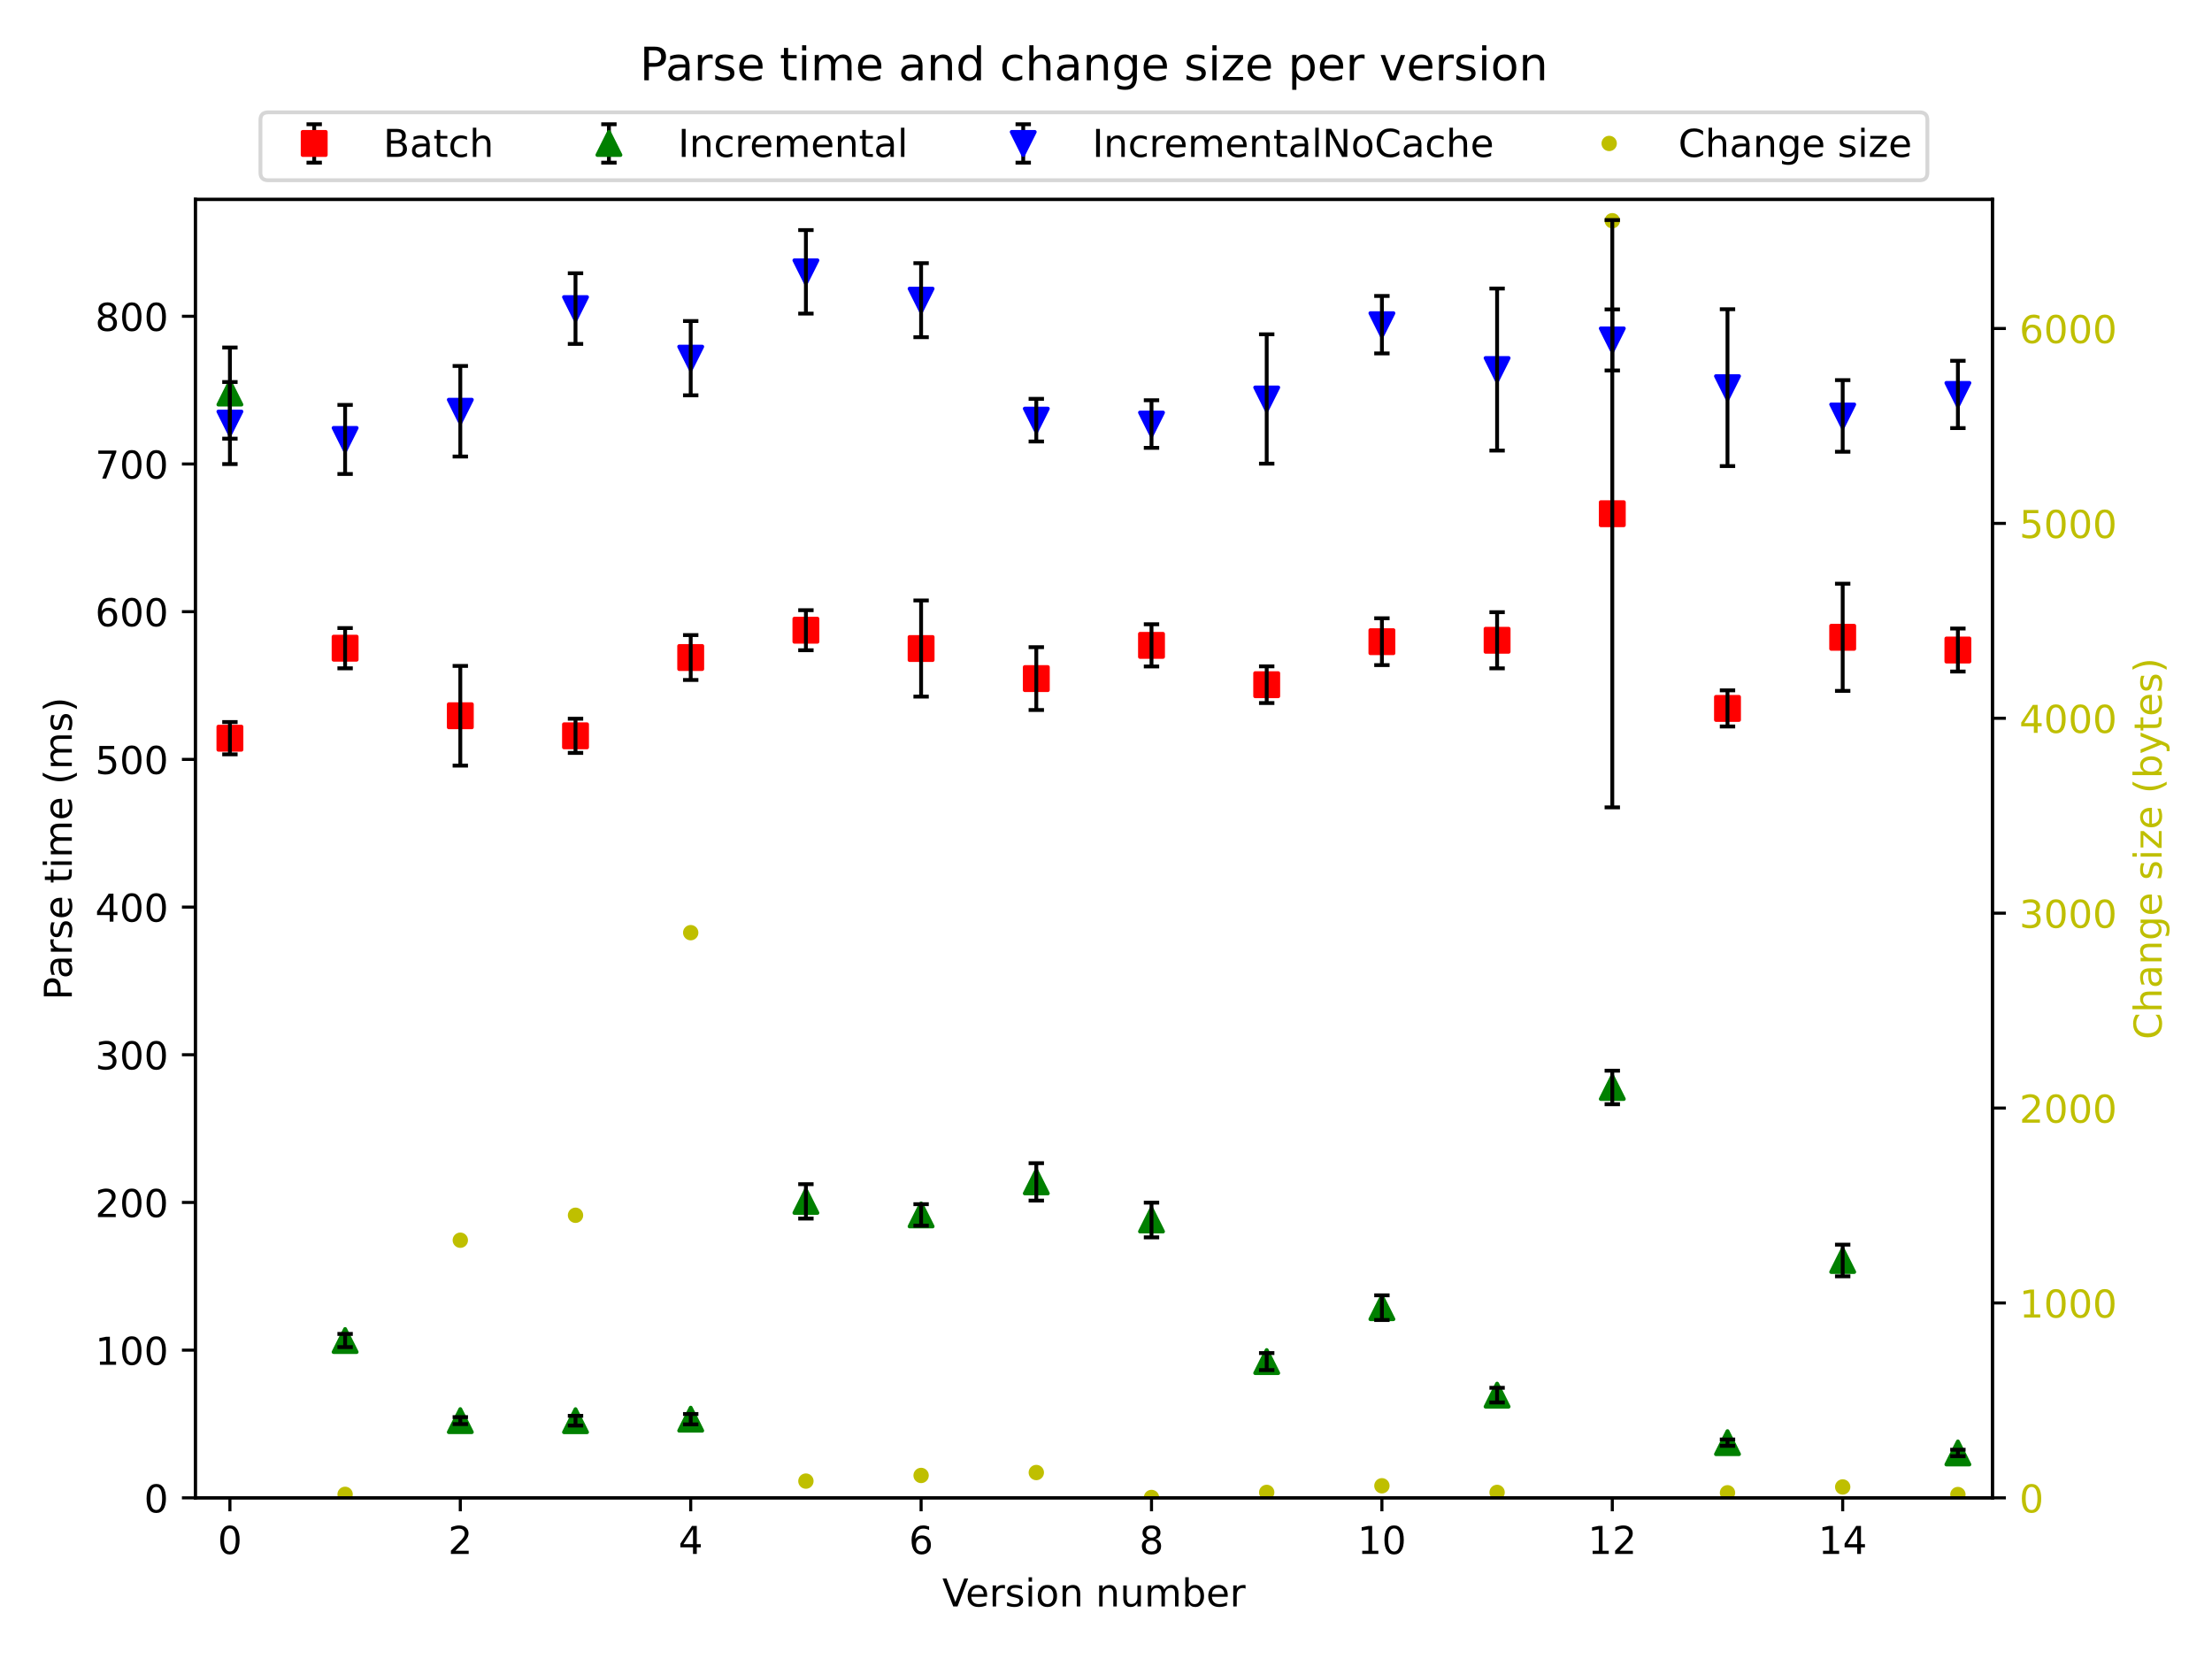 <?xml version="1.0" encoding="utf-8" standalone="no"?>
<!DOCTYPE svg PUBLIC "-//W3C//DTD SVG 1.1//EN"
  "http://www.w3.org/Graphics/SVG/1.1/DTD/svg11.dtd">
<!-- Created with matplotlib (https://matplotlib.org/) -->
<svg height="432pt" version="1.1" viewBox="0 0 576 432" width="576pt" xmlns="http://www.w3.org/2000/svg" xmlns:xlink="http://www.w3.org/1999/xlink">
 <defs>
  <style type="text/css">*{stroke-linecap:butt;stroke-linejoin:round;}</style>
 </defs>
 <g id="figure_1">
  <g id="patch_1">
   <path d="M 0 432 
L 576 432 
L 576 0 
L 0 0 
z
" style="fill:#ffffff;"/>
  </g>
  <g id="axes_1">
   <g id="matplotlib.axis_1">
    <g id="ytick_1">
     <g id="line2d_1">
      <defs>
       <path d="M 0 0 
L 3.5 0 
" id="m9508385ebd" style="stroke:#000000;stroke-width:0.8;"/>
      </defs>
      <g>
       <use style="stroke:#000000;stroke-width:0.8;" x="518.83" xlink:href="#m9508385ebd" y="390.04"/>
      </g>
     </g>
     <g id="text_1">
      <!-- 0 -->
      <g style="fill:#bfbf00;" transform="translate(525.83 393.839)scale(0.1 -0.1)">
       <defs>
        <path d="M 31.781 66.406 
Q 24.172 66.406 20.328 58.906 
Q 16.5 51.422 16.5 36.375 
Q 16.5 21.391 20.328 13.891 
Q 24.172 6.391 31.781 6.391 
Q 39.453 6.391 43.281 13.891 
Q 47.125 21.391 47.125 36.375 
Q 47.125 51.422 43.281 58.906 
Q 39.453 66.406 31.781 66.406 
z
M 31.781 74.219 
Q 44.047 74.219 50.516 64.516 
Q 56.984 54.828 56.984 36.375 
Q 56.984 17.969 50.516 8.266 
Q 44.047 -1.422 31.781 -1.422 
Q 19.531 -1.422 13.062 8.266 
Q 6.594 17.969 6.594 36.375 
Q 6.594 54.828 13.062 64.516 
Q 19.531 74.219 31.781 74.219 
z
" id="DejaVuSans-48"/>
       </defs>
       <use xlink:href="#DejaVuSans-48"/>
      </g>
     </g>
    </g>
    <g id="ytick_2">
     <g id="line2d_2">
      <g>
       <use style="stroke:#000000;stroke-width:0.8;" x="518.83" xlink:href="#m9508385ebd" y="339.29"/>
      </g>
     </g>
     <g id="text_2">
      <!-- 1000 -->
      <g style="fill:#bfbf00;" transform="translate(525.83 343.089)scale(0.1 -0.1)">
       <defs>
        <path d="M 12.406 8.297 
L 28.516 8.297 
L 28.516 63.922 
L 10.984 60.406 
L 10.984 69.391 
L 28.422 72.906 
L 38.281 72.906 
L 38.281 8.297 
L 54.391 8.297 
L 54.391 0 
L 12.406 0 
z
" id="DejaVuSans-49"/>
       </defs>
       <use xlink:href="#DejaVuSans-49"/>
       <use x="63.623" xlink:href="#DejaVuSans-48"/>
       <use x="127.246" xlink:href="#DejaVuSans-48"/>
       <use x="190.869" xlink:href="#DejaVuSans-48"/>
      </g>
     </g>
    </g>
    <g id="ytick_3">
     <g id="line2d_3">
      <g>
       <use style="stroke:#000000;stroke-width:0.8;" x="518.83" xlink:href="#m9508385ebd" y="288.541"/>
      </g>
     </g>
     <g id="text_3">
      <!-- 2000 -->
      <g style="fill:#bfbf00;" transform="translate(525.83 292.34)scale(0.1 -0.1)">
       <defs>
        <path d="M 19.188 8.297 
L 53.609 8.297 
L 53.609 0 
L 7.328 0 
L 7.328 8.297 
Q 12.938 14.109 22.625 23.891 
Q 32.328 33.688 34.812 36.531 
Q 39.547 41.844 41.422 45.531 
Q 43.312 49.219 43.312 52.781 
Q 43.312 58.594 39.234 62.25 
Q 35.156 65.922 28.609 65.922 
Q 23.969 65.922 18.812 64.312 
Q 13.672 62.703 7.812 59.422 
L 7.812 69.391 
Q 13.766 71.781 18.938 73 
Q 24.125 74.219 28.422 74.219 
Q 39.75 74.219 46.484 68.547 
Q 53.219 62.891 53.219 53.422 
Q 53.219 48.922 51.531 44.891 
Q 49.859 40.875 45.406 35.406 
Q 44.188 33.984 37.641 27.219 
Q 31.109 20.453 19.188 8.297 
z
" id="DejaVuSans-50"/>
       </defs>
       <use xlink:href="#DejaVuSans-50"/>
       <use x="63.623" xlink:href="#DejaVuSans-48"/>
       <use x="127.246" xlink:href="#DejaVuSans-48"/>
       <use x="190.869" xlink:href="#DejaVuSans-48"/>
      </g>
     </g>
    </g>
    <g id="ytick_4">
     <g id="line2d_4">
      <g>
       <use style="stroke:#000000;stroke-width:0.8;" x="518.83" xlink:href="#m9508385ebd" y="237.791"/>
      </g>
     </g>
     <g id="text_4">
      <!-- 3000 -->
      <g style="fill:#bfbf00;" transform="translate(525.83 241.59)scale(0.1 -0.1)">
       <defs>
        <path d="M 40.578 39.312 
Q 47.656 37.797 51.625 33 
Q 55.609 28.219 55.609 21.188 
Q 55.609 10.406 48.188 4.484 
Q 40.766 -1.422 27.094 -1.422 
Q 22.516 -1.422 17.656 -0.516 
Q 12.797 0.391 7.625 2.203 
L 7.625 11.719 
Q 11.719 9.328 16.594 8.109 
Q 21.484 6.891 26.812 6.891 
Q 36.078 6.891 40.938 10.547 
Q 45.797 14.203 45.797 21.188 
Q 45.797 27.641 41.281 31.266 
Q 36.766 34.906 28.719 34.906 
L 20.219 34.906 
L 20.219 43.016 
L 29.109 43.016 
Q 36.375 43.016 40.234 45.922 
Q 44.094 48.828 44.094 54.297 
Q 44.094 59.906 40.109 62.906 
Q 36.141 65.922 28.719 65.922 
Q 24.656 65.922 20.016 65.031 
Q 15.375 64.156 9.812 62.312 
L 9.812 71.094 
Q 15.438 72.656 20.344 73.438 
Q 25.25 74.219 29.594 74.219 
Q 40.828 74.219 47.359 69.109 
Q 53.906 64.016 53.906 55.328 
Q 53.906 49.266 50.438 45.094 
Q 46.969 40.922 40.578 39.312 
z
" id="DejaVuSans-51"/>
       </defs>
       <use xlink:href="#DejaVuSans-51"/>
       <use x="63.623" xlink:href="#DejaVuSans-48"/>
       <use x="127.246" xlink:href="#DejaVuSans-48"/>
       <use x="190.869" xlink:href="#DejaVuSans-48"/>
      </g>
     </g>
    </g>
    <g id="ytick_5">
     <g id="line2d_5">
      <g>
       <use style="stroke:#000000;stroke-width:0.8;" x="518.83" xlink:href="#m9508385ebd" y="187.041"/>
      </g>
     </g>
     <g id="text_5">
      <!-- 4000 -->
      <g style="fill:#bfbf00;" transform="translate(525.83 190.84)scale(0.1 -0.1)">
       <defs>
        <path d="M 37.797 64.312 
L 12.891 25.391 
L 37.797 25.391 
z
M 35.203 72.906 
L 47.609 72.906 
L 47.609 25.391 
L 58.016 25.391 
L 58.016 17.188 
L 47.609 17.188 
L 47.609 0 
L 37.797 0 
L 37.797 17.188 
L 4.891 17.188 
L 4.891 26.703 
z
" id="DejaVuSans-52"/>
       </defs>
       <use xlink:href="#DejaVuSans-52"/>
       <use x="63.623" xlink:href="#DejaVuSans-48"/>
       <use x="127.246" xlink:href="#DejaVuSans-48"/>
       <use x="190.869" xlink:href="#DejaVuSans-48"/>
      </g>
     </g>
    </g>
    <g id="ytick_6">
     <g id="line2d_6">
      <g>
       <use style="stroke:#000000;stroke-width:0.8;" x="518.83" xlink:href="#m9508385ebd" y="136.291"/>
      </g>
     </g>
     <g id="text_6">
      <!-- 5000 -->
      <g style="fill:#bfbf00;" transform="translate(525.83 140.091)scale(0.1 -0.1)">
       <defs>
        <path d="M 10.797 72.906 
L 49.516 72.906 
L 49.516 64.594 
L 19.828 64.594 
L 19.828 46.734 
Q 21.969 47.469 24.109 47.828 
Q 26.266 48.188 28.422 48.188 
Q 40.625 48.188 47.75 41.5 
Q 54.891 34.812 54.891 23.391 
Q 54.891 11.625 47.562 5.094 
Q 40.234 -1.422 26.906 -1.422 
Q 22.312 -1.422 17.547 -0.641 
Q 12.797 0.141 7.719 1.703 
L 7.719 11.625 
Q 12.109 9.234 16.797 8.062 
Q 21.484 6.891 26.703 6.891 
Q 35.156 6.891 40.078 11.328 
Q 45.016 15.766 45.016 23.391 
Q 45.016 31 40.078 35.438 
Q 35.156 39.891 26.703 39.891 
Q 22.75 39.891 18.812 39.016 
Q 14.891 38.141 10.797 36.281 
z
" id="DejaVuSans-53"/>
       </defs>
       <use xlink:href="#DejaVuSans-53"/>
       <use x="63.623" xlink:href="#DejaVuSans-48"/>
       <use x="127.246" xlink:href="#DejaVuSans-48"/>
       <use x="190.869" xlink:href="#DejaVuSans-48"/>
      </g>
     </g>
    </g>
    <g id="ytick_7">
     <g id="line2d_7">
      <g>
       <use style="stroke:#000000;stroke-width:0.8;" x="518.83" xlink:href="#m9508385ebd" y="85.542"/>
      </g>
     </g>
     <g id="text_7">
      <!-- 6000 -->
      <g style="fill:#bfbf00;" transform="translate(525.83 89.341)scale(0.1 -0.1)">
       <defs>
        <path d="M 33.016 40.375 
Q 26.375 40.375 22.484 35.828 
Q 18.609 31.297 18.609 23.391 
Q 18.609 15.531 22.484 10.953 
Q 26.375 6.391 33.016 6.391 
Q 39.656 6.391 43.531 10.953 
Q 47.406 15.531 47.406 23.391 
Q 47.406 31.297 43.531 35.828 
Q 39.656 40.375 33.016 40.375 
z
M 52.594 71.297 
L 52.594 62.312 
Q 48.875 64.062 45.094 64.984 
Q 41.312 65.922 37.594 65.922 
Q 27.828 65.922 22.672 59.328 
Q 17.531 52.734 16.797 39.406 
Q 19.672 43.656 24.016 45.922 
Q 28.375 48.188 33.594 48.188 
Q 44.578 48.188 50.953 41.516 
Q 57.328 34.859 57.328 23.391 
Q 57.328 12.156 50.688 5.359 
Q 44.047 -1.422 33.016 -1.422 
Q 20.359 -1.422 13.672 8.266 
Q 6.984 17.969 6.984 36.375 
Q 6.984 53.656 15.188 63.938 
Q 23.391 74.219 37.203 74.219 
Q 40.922 74.219 44.703 73.484 
Q 48.484 72.75 52.594 71.297 
z
" id="DejaVuSans-54"/>
       </defs>
       <use xlink:href="#DejaVuSans-54"/>
       <use x="63.623" xlink:href="#DejaVuSans-48"/>
       <use x="127.246" xlink:href="#DejaVuSans-48"/>
       <use x="190.869" xlink:href="#DejaVuSans-48"/>
      </g>
     </g>
    </g>
    <g id="text_8">
     <!-- Change size (bytes) -->
     <g style="fill:#bfbf00;" transform="translate(562.878 270.681)rotate(-90)scale(0.1 -0.1)">
      <defs>
       <path d="M 64.406 67.281 
L 64.406 56.891 
Q 59.422 61.531 53.781 63.812 
Q 48.141 66.109 41.797 66.109 
Q 29.297 66.109 22.656 58.469 
Q 16.016 50.828 16.016 36.375 
Q 16.016 21.969 22.656 14.328 
Q 29.297 6.688 41.797 6.688 
Q 48.141 6.688 53.781 8.984 
Q 59.422 11.281 64.406 15.922 
L 64.406 5.609 
Q 59.234 2.094 53.438 0.328 
Q 47.656 -1.422 41.219 -1.422 
Q 24.656 -1.422 15.125 8.703 
Q 5.609 18.844 5.609 36.375 
Q 5.609 53.953 15.125 64.078 
Q 24.656 74.219 41.219 74.219 
Q 47.75 74.219 53.531 72.484 
Q 59.328 70.75 64.406 67.281 
z
" id="DejaVuSans-67"/>
       <path d="M 54.891 33.016 
L 54.891 0 
L 45.906 0 
L 45.906 32.719 
Q 45.906 40.484 42.875 44.328 
Q 39.844 48.188 33.797 48.188 
Q 26.516 48.188 22.312 43.547 
Q 18.109 38.922 18.109 30.906 
L 18.109 0 
L 9.078 0 
L 9.078 75.984 
L 18.109 75.984 
L 18.109 46.188 
Q 21.344 51.125 25.703 53.562 
Q 30.078 56 35.797 56 
Q 45.219 56 50.047 50.172 
Q 54.891 44.344 54.891 33.016 
z
" id="DejaVuSans-104"/>
       <path d="M 34.281 27.484 
Q 23.391 27.484 19.188 25 
Q 14.984 22.516 14.984 16.5 
Q 14.984 11.719 18.141 8.906 
Q 21.297 6.109 26.703 6.109 
Q 34.188 6.109 38.703 11.406 
Q 43.219 16.703 43.219 25.484 
L 43.219 27.484 
z
M 52.203 31.203 
L 52.203 0 
L 43.219 0 
L 43.219 8.297 
Q 40.141 3.328 35.547 0.953 
Q 30.953 -1.422 24.312 -1.422 
Q 15.922 -1.422 10.953 3.297 
Q 6 8.016 6 15.922 
Q 6 25.141 12.172 29.828 
Q 18.359 34.516 30.609 34.516 
L 43.219 34.516 
L 43.219 35.406 
Q 43.219 41.609 39.141 45 
Q 35.062 48.391 27.688 48.391 
Q 23 48.391 18.547 47.266 
Q 14.109 46.141 10.016 43.891 
L 10.016 52.203 
Q 14.938 54.109 19.578 55.047 
Q 24.219 56 28.609 56 
Q 40.484 56 46.344 49.844 
Q 52.203 43.703 52.203 31.203 
z
" id="DejaVuSans-97"/>
       <path d="M 54.891 33.016 
L 54.891 0 
L 45.906 0 
L 45.906 32.719 
Q 45.906 40.484 42.875 44.328 
Q 39.844 48.188 33.797 48.188 
Q 26.516 48.188 22.312 43.547 
Q 18.109 38.922 18.109 30.906 
L 18.109 0 
L 9.078 0 
L 9.078 54.688 
L 18.109 54.688 
L 18.109 46.188 
Q 21.344 51.125 25.703 53.562 
Q 30.078 56 35.797 56 
Q 45.219 56 50.047 50.172 
Q 54.891 44.344 54.891 33.016 
z
" id="DejaVuSans-110"/>
       <path d="M 45.406 27.984 
Q 45.406 37.75 41.375 43.109 
Q 37.359 48.484 30.078 48.484 
Q 22.859 48.484 18.828 43.109 
Q 14.797 37.75 14.797 27.984 
Q 14.797 18.266 18.828 12.891 
Q 22.859 7.516 30.078 7.516 
Q 37.359 7.516 41.375 12.891 
Q 45.406 18.266 45.406 27.984 
z
M 54.391 6.781 
Q 54.391 -7.172 48.188 -13.984 
Q 42 -20.797 29.203 -20.797 
Q 24.469 -20.797 20.266 -20.094 
Q 16.062 -19.391 12.109 -17.922 
L 12.109 -9.188 
Q 16.062 -11.328 19.922 -12.344 
Q 23.781 -13.375 27.781 -13.375 
Q 36.625 -13.375 41.016 -8.766 
Q 45.406 -4.156 45.406 5.172 
L 45.406 9.625 
Q 42.625 4.781 38.281 2.391 
Q 33.938 0 27.875 0 
Q 17.828 0 11.672 7.656 
Q 5.516 15.328 5.516 27.984 
Q 5.516 40.672 11.672 48.328 
Q 17.828 56 27.875 56 
Q 33.938 56 38.281 53.609 
Q 42.625 51.219 45.406 46.391 
L 45.406 54.688 
L 54.391 54.688 
z
" id="DejaVuSans-103"/>
       <path d="M 56.203 29.594 
L 56.203 25.203 
L 14.891 25.203 
Q 15.484 15.922 20.484 11.062 
Q 25.484 6.203 34.422 6.203 
Q 39.594 6.203 44.453 7.469 
Q 49.312 8.734 54.109 11.281 
L 54.109 2.781 
Q 49.266 0.734 44.188 -0.344 
Q 39.109 -1.422 33.891 -1.422 
Q 20.797 -1.422 13.156 6.188 
Q 5.516 13.812 5.516 26.812 
Q 5.516 40.234 12.766 48.109 
Q 20.016 56 32.328 56 
Q 43.359 56 49.781 48.891 
Q 56.203 41.797 56.203 29.594 
z
M 47.219 32.234 
Q 47.125 39.594 43.094 43.984 
Q 39.062 48.391 32.422 48.391 
Q 24.906 48.391 20.391 44.141 
Q 15.875 39.891 15.188 32.172 
z
" id="DejaVuSans-101"/>
       <path id="DejaVuSans-32"/>
       <path d="M 44.281 53.078 
L 44.281 44.578 
Q 40.484 46.531 36.375 47.5 
Q 32.281 48.484 27.875 48.484 
Q 21.188 48.484 17.844 46.438 
Q 14.5 44.391 14.5 40.281 
Q 14.5 37.156 16.891 35.375 
Q 19.281 33.594 26.516 31.984 
L 29.594 31.297 
Q 39.156 29.25 43.188 25.516 
Q 47.219 21.781 47.219 15.094 
Q 47.219 7.469 41.188 3.016 
Q 35.156 -1.422 24.609 -1.422 
Q 20.219 -1.422 15.453 -0.562 
Q 10.688 0.297 5.422 2 
L 5.422 11.281 
Q 10.406 8.688 15.234 7.391 
Q 20.062 6.109 24.812 6.109 
Q 31.156 6.109 34.562 8.281 
Q 37.984 10.453 37.984 14.406 
Q 37.984 18.062 35.516 20.016 
Q 33.062 21.969 24.703 23.781 
L 21.578 24.516 
Q 13.234 26.266 9.516 29.906 
Q 5.812 33.547 5.812 39.891 
Q 5.812 47.609 11.281 51.797 
Q 16.75 56 26.812 56 
Q 31.781 56 36.172 55.266 
Q 40.578 54.547 44.281 53.078 
z
" id="DejaVuSans-115"/>
       <path d="M 9.422 54.688 
L 18.406 54.688 
L 18.406 0 
L 9.422 0 
z
M 9.422 75.984 
L 18.406 75.984 
L 18.406 64.594 
L 9.422 64.594 
z
" id="DejaVuSans-105"/>
       <path d="M 5.516 54.688 
L 48.188 54.688 
L 48.188 46.484 
L 14.406 7.172 
L 48.188 7.172 
L 48.188 0 
L 4.297 0 
L 4.297 8.203 
L 38.094 47.516 
L 5.516 47.516 
z
" id="DejaVuSans-122"/>
       <path d="M 31 75.875 
Q 24.469 64.656 21.281 53.656 
Q 18.109 42.672 18.109 31.391 
Q 18.109 20.125 21.312 9.062 
Q 24.516 -2 31 -13.188 
L 23.188 -13.188 
Q 15.875 -1.703 12.234 9.375 
Q 8.594 20.453 8.594 31.391 
Q 8.594 42.281 12.203 53.312 
Q 15.828 64.359 23.188 75.875 
z
" id="DejaVuSans-40"/>
       <path d="M 48.688 27.297 
Q 48.688 37.203 44.609 42.844 
Q 40.531 48.484 33.406 48.484 
Q 26.266 48.484 22.188 42.844 
Q 18.109 37.203 18.109 27.297 
Q 18.109 17.391 22.188 11.75 
Q 26.266 6.109 33.406 6.109 
Q 40.531 6.109 44.609 11.75 
Q 48.688 17.391 48.688 27.297 
z
M 18.109 46.391 
Q 20.953 51.266 25.266 53.625 
Q 29.594 56 35.594 56 
Q 45.562 56 51.781 48.094 
Q 58.016 40.188 58.016 27.297 
Q 58.016 14.406 51.781 6.484 
Q 45.562 -1.422 35.594 -1.422 
Q 29.594 -1.422 25.266 0.953 
Q 20.953 3.328 18.109 8.203 
L 18.109 0 
L 9.078 0 
L 9.078 75.984 
L 18.109 75.984 
z
" id="DejaVuSans-98"/>
       <path d="M 32.172 -5.078 
Q 28.375 -14.844 24.75 -17.812 
Q 21.141 -20.797 15.094 -20.797 
L 7.906 -20.797 
L 7.906 -13.281 
L 13.188 -13.281 
Q 16.891 -13.281 18.938 -11.516 
Q 21 -9.766 23.484 -3.219 
L 25.094 0.875 
L 2.984 54.688 
L 12.5 54.688 
L 29.594 11.922 
L 46.688 54.688 
L 56.203 54.688 
z
" id="DejaVuSans-121"/>
       <path d="M 18.312 70.219 
L 18.312 54.688 
L 36.812 54.688 
L 36.812 47.703 
L 18.312 47.703 
L 18.312 18.016 
Q 18.312 11.328 20.141 9.422 
Q 21.969 7.516 27.594 7.516 
L 36.812 7.516 
L 36.812 0 
L 27.594 0 
Q 17.188 0 13.234 3.875 
Q 9.281 7.766 9.281 18.016 
L 9.281 47.703 
L 2.688 47.703 
L 2.688 54.688 
L 9.281 54.688 
L 9.281 70.219 
z
" id="DejaVuSans-116"/>
       <path d="M 8.016 75.875 
L 15.828 75.875 
Q 23.141 64.359 26.781 53.312 
Q 30.422 42.281 30.422 31.391 
Q 30.422 20.453 26.781 9.375 
Q 23.141 -1.703 15.828 -13.188 
L 8.016 -13.188 
Q 14.5 -2 17.703 9.062 
Q 20.906 20.125 20.906 31.391 
Q 20.906 42.672 17.703 53.656 
Q 14.5 64.656 8.016 75.875 
z
" id="DejaVuSans-41"/>
      </defs>
      <use xlink:href="#DejaVuSans-67"/>
      <use x="69.824" xlink:href="#DejaVuSans-104"/>
      <use x="133.203" xlink:href="#DejaVuSans-97"/>
      <use x="194.482" xlink:href="#DejaVuSans-110"/>
      <use x="257.861" xlink:href="#DejaVuSans-103"/>
      <use x="321.338" xlink:href="#DejaVuSans-101"/>
      <use x="382.861" xlink:href="#DejaVuSans-32"/>
      <use x="414.648" xlink:href="#DejaVuSans-115"/>
      <use x="466.748" xlink:href="#DejaVuSans-105"/>
      <use x="494.531" xlink:href="#DejaVuSans-122"/>
      <use x="547.021" xlink:href="#DejaVuSans-101"/>
      <use x="608.545" xlink:href="#DejaVuSans-32"/>
      <use x="640.332" xlink:href="#DejaVuSans-40"/>
      <use x="679.346" xlink:href="#DejaVuSans-98"/>
      <use x="742.822" xlink:href="#DejaVuSans-121"/>
      <use x="802.002" xlink:href="#DejaVuSans-116"/>
      <use x="841.211" xlink:href="#DejaVuSans-101"/>
      <use x="902.734" xlink:href="#DejaVuSans-115"/>
      <use x="954.834" xlink:href="#DejaVuSans-41"/>
     </g>
    </g>
   </g>
   <g id="line2d_8">
    <defs>
     <path d="M 0 1.5 
C 0.398 1.5 0.779 1.342 1.061 1.061 
C 1.342 0.779 1.5 0.398 1.5 0 
C 1.5 -0.398 1.342 -0.779 1.061 -1.061 
C 0.779 -1.342 0.398 -1.5 0 -1.5 
C -0.398 -1.5 -0.779 -1.342 -1.061 -1.061 
C -1.342 -0.779 -1.5 -0.398 -1.5 0 
C -1.5 0.398 -1.342 0.779 -1.061 1.061 
C -0.779 1.342 -0.398 1.5 0 1.5 
z
" id="m214e862205" style="stroke:#bfbf00;"/>
    </defs>
    <g clip-path="url(#pdc69aa5c89)">
     <use style="fill:#bfbf00;stroke:#bfbf00;" x="89.867" xlink:href="#m214e862205" y="389.127"/>
     <use style="fill:#bfbf00;stroke:#bfbf00;" x="119.864" xlink:href="#m214e862205" y="322.949"/>
     <use style="fill:#bfbf00;stroke:#bfbf00;" x="149.862" xlink:href="#m214e862205" y="316.453"/>
     <use style="fill:#bfbf00;stroke:#bfbf00;" x="179.859" xlink:href="#m214e862205" y="242.866"/>
     <use style="fill:#bfbf00;stroke:#bfbf00;" x="209.856" xlink:href="#m214e862205" y="385.676"/>
     <use style="fill:#bfbf00;stroke:#bfbf00;" x="239.854" xlink:href="#m214e862205" y="384.204"/>
     <use style="fill:#bfbf00;stroke:#bfbf00;" x="269.851" xlink:href="#m214e862205" y="383.443"/>
     <use style="fill:#bfbf00;stroke:#bfbf00;" x="299.849" xlink:href="#m214e862205" y="389.939"/>
     <use style="fill:#bfbf00;stroke:#bfbf00;" x="329.846" xlink:href="#m214e862205" y="388.619"/>
     <use style="fill:#bfbf00;stroke:#bfbf00;" x="359.844" xlink:href="#m214e862205" y="386.894"/>
     <use style="fill:#bfbf00;stroke:#bfbf00;" x="389.841" xlink:href="#m214e862205" y="388.619"/>
     <use style="fill:#bfbf00;stroke:#bfbf00;" x="419.838" xlink:href="#m214e862205" y="57.477"/>
     <use style="fill:#bfbf00;stroke:#bfbf00;" x="449.836" xlink:href="#m214e862205" y="388.721"/>
     <use style="fill:#bfbf00;stroke:#bfbf00;" x="479.833" xlink:href="#m214e862205" y="387.198"/>
     <use style="fill:#bfbf00;stroke:#bfbf00;" x="509.831" xlink:href="#m214e862205" y="389.177"/>
    </g>
   </g>
   <g id="patch_2">
    <path d="M 50.87 390.04 
L 50.87 51.936 
" style="fill:none;stroke:#000000;stroke-linecap:square;stroke-linejoin:miter;stroke-width:0.8;"/>
   </g>
   <g id="patch_3">
    <path d="M 518.83 390.04 
L 518.83 51.936 
" style="fill:none;stroke:#000000;stroke-linecap:square;stroke-linejoin:miter;stroke-width:0.8;"/>
   </g>
   <g id="patch_4">
    <path d="M 50.87 390.04 
L 518.83 390.04 
" style="fill:none;stroke:#000000;stroke-linecap:square;stroke-linejoin:miter;stroke-width:0.8;"/>
   </g>
   <g id="patch_5">
    <path d="M 50.87 51.936 
L 518.83 51.936 
" style="fill:none;stroke:#000000;stroke-linecap:square;stroke-linejoin:miter;stroke-width:0.8;"/>
   </g>
   <g id="legend_1">
    <g id="patch_6">
     <path d="M 69.817 46.936 
L 499.883 46.936 
Q 501.883 46.936 501.883 44.936 
L 501.883 31.258 
Q 501.883 29.258 499.883 29.258 
L 69.817 29.258 
Q 67.817 29.258 67.817 31.258 
L 67.817 44.936 
Q 67.817 46.936 69.817 46.936 
z
" style="fill:#ffffff;opacity:0.8;stroke:#cccccc;stroke-linejoin:miter;"/>
    </g>
    <g id="LineCollection_1">
     <path d="M 81.817 42.356 
L 81.817 32.356 
" style="fill:none;stroke:#000000;"/>
    </g>
    <g id="line2d_9">
     <defs>
      <path d="M 2 0 
L -2 -0 
" id="m634d475862" style="stroke:#000000;"/>
     </defs>
     <g>
      <use style="stroke:#000000;" x="81.817" xlink:href="#m634d475862" y="42.356"/>
     </g>
    </g>
    <g id="line2d_10">
     <g>
      <use style="stroke:#000000;" x="81.817" xlink:href="#m634d475862" y="32.356"/>
     </g>
    </g>
    <g id="line2d_11"/>
    <g id="line2d_12">
     <defs>
      <path d="M -3 3 
L 3 3 
L 3 -3 
L -3 -3 
z
" id="mc857052b27" style="stroke:#ff0000;stroke-linejoin:miter;"/>
     </defs>
     <g>
      <use style="fill:#ff0000;stroke:#ff0000;stroke-linejoin:miter;" x="81.817" xlink:href="#mc857052b27" y="37.356"/>
     </g>
    </g>
    <g id="text_9">
     <!-- Batch -->
     <g transform="translate(99.817 40.856)scale(0.1 -0.1)">
      <defs>
       <path d="M 19.672 34.812 
L 19.672 8.109 
L 35.5 8.109 
Q 43.453 8.109 47.281 11.406 
Q 51.125 14.703 51.125 21.484 
Q 51.125 28.328 47.281 31.562 
Q 43.453 34.812 35.5 34.812 
z
M 19.672 64.797 
L 19.672 42.828 
L 34.281 42.828 
Q 41.5 42.828 45.031 45.531 
Q 48.578 48.25 48.578 53.812 
Q 48.578 59.328 45.031 62.062 
Q 41.5 64.797 34.281 64.797 
z
M 9.812 72.906 
L 35.016 72.906 
Q 46.297 72.906 52.391 68.219 
Q 58.5 63.531 58.5 54.891 
Q 58.5 48.188 55.375 44.234 
Q 52.25 40.281 46.188 39.312 
Q 53.469 37.75 57.5 32.781 
Q 61.531 27.828 61.531 20.406 
Q 61.531 10.641 54.891 5.312 
Q 48.25 0 35.984 0 
L 9.812 0 
z
" id="DejaVuSans-66"/>
       <path d="M 48.781 52.594 
L 48.781 44.188 
Q 44.969 46.297 41.141 47.344 
Q 37.312 48.391 33.406 48.391 
Q 24.656 48.391 19.812 42.844 
Q 14.984 37.312 14.984 27.297 
Q 14.984 17.281 19.812 11.734 
Q 24.656 6.203 33.406 6.203 
Q 37.312 6.203 41.141 7.25 
Q 44.969 8.297 48.781 10.406 
L 48.781 2.094 
Q 45.016 0.344 40.984 -0.531 
Q 36.969 -1.422 32.422 -1.422 
Q 20.062 -1.422 12.781 6.344 
Q 5.516 14.109 5.516 27.297 
Q 5.516 40.672 12.859 48.328 
Q 20.219 56 33.016 56 
Q 37.156 56 41.109 55.141 
Q 45.062 54.297 48.781 52.594 
z
" id="DejaVuSans-99"/>
      </defs>
      <use xlink:href="#DejaVuSans-66"/>
      <use x="68.604" xlink:href="#DejaVuSans-97"/>
      <use x="129.883" xlink:href="#DejaVuSans-116"/>
      <use x="169.092" xlink:href="#DejaVuSans-99"/>
      <use x="224.072" xlink:href="#DejaVuSans-104"/>
     </g>
    </g>
    <g id="LineCollection_2">
     <path d="M 158.562 42.356 
L 158.562 32.356 
" style="fill:none;stroke:#000000;"/>
    </g>
    <g id="line2d_13">
     <g>
      <use style="stroke:#000000;" x="158.562" xlink:href="#m634d475862" y="42.356"/>
     </g>
    </g>
    <g id="line2d_14">
     <g>
      <use style="stroke:#000000;" x="158.562" xlink:href="#m634d475862" y="32.356"/>
     </g>
    </g>
    <g id="line2d_15"/>
    <g id="line2d_16">
     <defs>
      <path d="M 0 -3 
L -3 3 
L 3 3 
z
" id="m6d59efd38c" style="stroke:#008000;stroke-linejoin:miter;"/>
     </defs>
     <g>
      <use style="fill:#008000;stroke:#008000;stroke-linejoin:miter;" x="158.562" xlink:href="#m6d59efd38c" y="37.356"/>
     </g>
    </g>
    <g id="text_10">
     <!-- Incremental -->
     <g transform="translate(176.562 40.856)scale(0.1 -0.1)">
      <defs>
       <path d="M 9.812 72.906 
L 19.672 72.906 
L 19.672 0 
L 9.812 0 
z
" id="DejaVuSans-73"/>
       <path d="M 41.109 46.297 
Q 39.594 47.172 37.812 47.578 
Q 36.031 48 33.891 48 
Q 26.266 48 22.188 43.047 
Q 18.109 38.094 18.109 28.812 
L 18.109 0 
L 9.078 0 
L 9.078 54.688 
L 18.109 54.688 
L 18.109 46.188 
Q 20.953 51.172 25.484 53.578 
Q 30.031 56 36.531 56 
Q 37.453 56 38.578 55.875 
Q 39.703 55.766 41.062 55.516 
z
" id="DejaVuSans-114"/>
       <path d="M 52 44.188 
Q 55.375 50.25 60.062 53.125 
Q 64.75 56 71.094 56 
Q 79.641 56 84.281 50.016 
Q 88.922 44.047 88.922 33.016 
L 88.922 0 
L 79.891 0 
L 79.891 32.719 
Q 79.891 40.578 77.094 44.375 
Q 74.312 48.188 68.609 48.188 
Q 61.625 48.188 57.562 43.547 
Q 53.516 38.922 53.516 30.906 
L 53.516 0 
L 44.484 0 
L 44.484 32.719 
Q 44.484 40.625 41.703 44.406 
Q 38.922 48.188 33.109 48.188 
Q 26.219 48.188 22.156 43.531 
Q 18.109 38.875 18.109 30.906 
L 18.109 0 
L 9.078 0 
L 9.078 54.688 
L 18.109 54.688 
L 18.109 46.188 
Q 21.188 51.219 25.484 53.609 
Q 29.781 56 35.688 56 
Q 41.656 56 45.828 52.969 
Q 50 49.953 52 44.188 
z
" id="DejaVuSans-109"/>
       <path d="M 9.422 75.984 
L 18.406 75.984 
L 18.406 0 
L 9.422 0 
z
" id="DejaVuSans-108"/>
      </defs>
      <use xlink:href="#DejaVuSans-73"/>
      <use x="29.492" xlink:href="#DejaVuSans-110"/>
      <use x="92.871" xlink:href="#DejaVuSans-99"/>
      <use x="147.852" xlink:href="#DejaVuSans-114"/>
      <use x="186.715" xlink:href="#DejaVuSans-101"/>
      <use x="248.238" xlink:href="#DejaVuSans-109"/>
      <use x="345.65" xlink:href="#DejaVuSans-101"/>
      <use x="407.174" xlink:href="#DejaVuSans-110"/>
      <use x="470.553" xlink:href="#DejaVuSans-116"/>
      <use x="509.762" xlink:href="#DejaVuSans-97"/>
      <use x="571.041" xlink:href="#DejaVuSans-108"/>
     </g>
    </g>
    <g id="LineCollection_3">
     <path d="M 266.445 42.356 
L 266.445 32.356 
" style="fill:none;stroke:#000000;"/>
    </g>
    <g id="line2d_17">
     <g>
      <use style="stroke:#000000;" x="266.445" xlink:href="#m634d475862" y="42.356"/>
     </g>
    </g>
    <g id="line2d_18">
     <g>
      <use style="stroke:#000000;" x="266.445" xlink:href="#m634d475862" y="32.356"/>
     </g>
    </g>
    <g id="line2d_19"/>
    <g id="line2d_20">
     <defs>
      <path d="M -0 3 
L 3 -3 
L -3 -3 
z
" id="m531b1027e4" style="stroke:#0000ff;stroke-linejoin:miter;"/>
     </defs>
     <g>
      <use style="fill:#0000ff;stroke:#0000ff;stroke-linejoin:miter;" x="266.445" xlink:href="#m531b1027e4" y="37.356"/>
     </g>
    </g>
    <g id="text_11">
     <!-- IncrementalNoCache -->
     <g transform="translate(284.445 40.856)scale(0.1 -0.1)">
      <defs>
       <path d="M 9.812 72.906 
L 23.094 72.906 
L 55.422 11.922 
L 55.422 72.906 
L 64.984 72.906 
L 64.984 0 
L 51.703 0 
L 19.391 60.984 
L 19.391 0 
L 9.812 0 
z
" id="DejaVuSans-78"/>
       <path d="M 30.609 48.391 
Q 23.391 48.391 19.188 42.75 
Q 14.984 37.109 14.984 27.297 
Q 14.984 17.484 19.156 11.844 
Q 23.344 6.203 30.609 6.203 
Q 37.797 6.203 41.984 11.859 
Q 46.188 17.531 46.188 27.297 
Q 46.188 37.016 41.984 42.703 
Q 37.797 48.391 30.609 48.391 
z
M 30.609 56 
Q 42.328 56 49.016 48.375 
Q 55.719 40.766 55.719 27.297 
Q 55.719 13.875 49.016 6.219 
Q 42.328 -1.422 30.609 -1.422 
Q 18.844 -1.422 12.172 6.219 
Q 5.516 13.875 5.516 27.297 
Q 5.516 40.766 12.172 48.375 
Q 18.844 56 30.609 56 
z
" id="DejaVuSans-111"/>
      </defs>
      <use xlink:href="#DejaVuSans-73"/>
      <use x="29.492" xlink:href="#DejaVuSans-110"/>
      <use x="92.871" xlink:href="#DejaVuSans-99"/>
      <use x="147.852" xlink:href="#DejaVuSans-114"/>
      <use x="186.715" xlink:href="#DejaVuSans-101"/>
      <use x="248.238" xlink:href="#DejaVuSans-109"/>
      <use x="345.65" xlink:href="#DejaVuSans-101"/>
      <use x="407.174" xlink:href="#DejaVuSans-110"/>
      <use x="470.553" xlink:href="#DejaVuSans-116"/>
      <use x="509.762" xlink:href="#DejaVuSans-97"/>
      <use x="571.041" xlink:href="#DejaVuSans-108"/>
      <use x="598.824" xlink:href="#DejaVuSans-78"/>
      <use x="673.629" xlink:href="#DejaVuSans-111"/>
      <use x="734.811" xlink:href="#DejaVuSans-67"/>
      <use x="804.635" xlink:href="#DejaVuSans-97"/>
      <use x="865.914" xlink:href="#DejaVuSans-99"/>
      <use x="920.895" xlink:href="#DejaVuSans-104"/>
      <use x="984.273" xlink:href="#DejaVuSans-101"/>
     </g>
    </g>
    <g id="line2d_21"/>
    <g id="line2d_22">
     <g>
      <use style="fill:#bfbf00;stroke:#bfbf00;" x="419.028" xlink:href="#m214e862205" y="37.356"/>
     </g>
    </g>
    <g id="text_12">
     <!-- Change size -->
     <g transform="translate(437.028 40.856)scale(0.1 -0.1)">
      <use xlink:href="#DejaVuSans-67"/>
      <use x="69.824" xlink:href="#DejaVuSans-104"/>
      <use x="133.203" xlink:href="#DejaVuSans-97"/>
      <use x="194.482" xlink:href="#DejaVuSans-110"/>
      <use x="257.861" xlink:href="#DejaVuSans-103"/>
      <use x="321.338" xlink:href="#DejaVuSans-101"/>
      <use x="382.861" xlink:href="#DejaVuSans-32"/>
      <use x="414.648" xlink:href="#DejaVuSans-115"/>
      <use x="466.748" xlink:href="#DejaVuSans-105"/>
      <use x="494.531" xlink:href="#DejaVuSans-122"/>
      <use x="547.021" xlink:href="#DejaVuSans-101"/>
     </g>
    </g>
   </g>
  </g>
  <g id="axes_2">
   <g id="matplotlib.axis_2">
    <g id="xtick_1">
     <g id="line2d_23">
      <defs>
       <path d="M 0 0 
L 0 3.5 
" id="m567c98db8a" style="stroke:#000000;stroke-width:0.8;"/>
      </defs>
      <g>
       <use style="stroke:#000000;stroke-width:0.8;" x="59.869" xlink:href="#m567c98db8a" y="390.04"/>
      </g>
     </g>
     <g id="text_13">
      <!-- 0 -->
      <g transform="translate(56.688 404.638)scale(0.1 -0.1)">
       <use xlink:href="#DejaVuSans-48"/>
      </g>
     </g>
    </g>
    <g id="xtick_2">
     <g id="line2d_24">
      <g>
       <use style="stroke:#000000;stroke-width:0.8;" x="119.864" xlink:href="#m567c98db8a" y="390.04"/>
      </g>
     </g>
     <g id="text_14">
      <!-- 2 -->
      <g transform="translate(116.683 404.638)scale(0.1 -0.1)">
       <use xlink:href="#DejaVuSans-50"/>
      </g>
     </g>
    </g>
    <g id="xtick_3">
     <g id="line2d_25">
      <g>
       <use style="stroke:#000000;stroke-width:0.8;" x="179.859" xlink:href="#m567c98db8a" y="390.04"/>
      </g>
     </g>
     <g id="text_15">
      <!-- 4 -->
      <g transform="translate(176.678 404.638)scale(0.1 -0.1)">
       <use xlink:href="#DejaVuSans-52"/>
      </g>
     </g>
    </g>
    <g id="xtick_4">
     <g id="line2d_26">
      <g>
       <use style="stroke:#000000;stroke-width:0.8;" x="239.854" xlink:href="#m567c98db8a" y="390.04"/>
      </g>
     </g>
     <g id="text_16">
      <!-- 6 -->
      <g transform="translate(236.673 404.638)scale(0.1 -0.1)">
       <use xlink:href="#DejaVuSans-54"/>
      </g>
     </g>
    </g>
    <g id="xtick_5">
     <g id="line2d_27">
      <g>
       <use style="stroke:#000000;stroke-width:0.8;" x="299.849" xlink:href="#m567c98db8a" y="390.04"/>
      </g>
     </g>
     <g id="text_17">
      <!-- 8 -->
      <g transform="translate(296.667 404.638)scale(0.1 -0.1)">
       <defs>
        <path d="M 31.781 34.625 
Q 24.75 34.625 20.719 30.859 
Q 16.703 27.094 16.703 20.516 
Q 16.703 13.922 20.719 10.156 
Q 24.75 6.391 31.781 6.391 
Q 38.812 6.391 42.859 10.172 
Q 46.922 13.969 46.922 20.516 
Q 46.922 27.094 42.891 30.859 
Q 38.875 34.625 31.781 34.625 
z
M 21.922 38.812 
Q 15.578 40.375 12.031 44.719 
Q 8.5 49.078 8.5 55.328 
Q 8.5 64.062 14.719 69.141 
Q 20.953 74.219 31.781 74.219 
Q 42.672 74.219 48.875 69.141 
Q 55.078 64.062 55.078 55.328 
Q 55.078 49.078 51.531 44.719 
Q 48 40.375 41.703 38.812 
Q 48.828 37.156 52.797 32.312 
Q 56.781 27.484 56.781 20.516 
Q 56.781 9.906 50.312 4.234 
Q 43.844 -1.422 31.781 -1.422 
Q 19.734 -1.422 13.25 4.234 
Q 6.781 9.906 6.781 20.516 
Q 6.781 27.484 10.781 32.312 
Q 14.797 37.156 21.922 38.812 
z
M 18.312 54.391 
Q 18.312 48.734 21.844 45.562 
Q 25.391 42.391 31.781 42.391 
Q 38.141 42.391 41.719 45.562 
Q 45.312 48.734 45.312 54.391 
Q 45.312 60.062 41.719 63.234 
Q 38.141 66.406 31.781 66.406 
Q 25.391 66.406 21.844 63.234 
Q 18.312 60.062 18.312 54.391 
z
" id="DejaVuSans-56"/>
       </defs>
       <use xlink:href="#DejaVuSans-56"/>
      </g>
     </g>
    </g>
    <g id="xtick_6">
     <g id="line2d_28">
      <g>
       <use style="stroke:#000000;stroke-width:0.8;" x="359.844" xlink:href="#m567c98db8a" y="390.04"/>
      </g>
     </g>
     <g id="text_18">
      <!-- 10 -->
      <g transform="translate(353.481 404.638)scale(0.1 -0.1)">
       <use xlink:href="#DejaVuSans-49"/>
       <use x="63.623" xlink:href="#DejaVuSans-48"/>
      </g>
     </g>
    </g>
    <g id="xtick_7">
     <g id="line2d_29">
      <g>
       <use style="stroke:#000000;stroke-width:0.8;" x="419.838" xlink:href="#m567c98db8a" y="390.04"/>
      </g>
     </g>
     <g id="text_19">
      <!-- 12 -->
      <g transform="translate(413.476 404.638)scale(0.1 -0.1)">
       <use xlink:href="#DejaVuSans-49"/>
       <use x="63.623" xlink:href="#DejaVuSans-50"/>
      </g>
     </g>
    </g>
    <g id="xtick_8">
     <g id="line2d_30">
      <g>
       <use style="stroke:#000000;stroke-width:0.8;" x="479.833" xlink:href="#m567c98db8a" y="390.04"/>
      </g>
     </g>
     <g id="text_20">
      <!-- 14 -->
      <g transform="translate(473.471 404.638)scale(0.1 -0.1)">
       <use xlink:href="#DejaVuSans-49"/>
       <use x="63.623" xlink:href="#DejaVuSans-52"/>
      </g>
     </g>
    </g>
    <g id="text_21">
     <!-- Version number -->
     <g transform="translate(245.36 418.317)scale(0.1 -0.1)">
      <defs>
       <path d="M 28.609 0 
L 0.781 72.906 
L 11.078 72.906 
L 34.188 11.531 
L 57.328 72.906 
L 67.578 72.906 
L 39.797 0 
z
" id="DejaVuSans-86"/>
       <path d="M 8.5 21.578 
L 8.5 54.688 
L 17.484 54.688 
L 17.484 21.922 
Q 17.484 14.156 20.5 10.266 
Q 23.531 6.391 29.594 6.391 
Q 36.859 6.391 41.078 11.031 
Q 45.312 15.672 45.312 23.688 
L 45.312 54.688 
L 54.297 54.688 
L 54.297 0 
L 45.312 0 
L 45.312 8.406 
Q 42.047 3.422 37.719 1 
Q 33.406 -1.422 27.688 -1.422 
Q 18.266 -1.422 13.375 4.438 
Q 8.5 10.297 8.5 21.578 
z
M 31.109 56 
z
" id="DejaVuSans-117"/>
      </defs>
      <use xlink:href="#DejaVuSans-86"/>
      <use x="60.658" xlink:href="#DejaVuSans-101"/>
      <use x="122.182" xlink:href="#DejaVuSans-114"/>
      <use x="163.295" xlink:href="#DejaVuSans-115"/>
      <use x="215.395" xlink:href="#DejaVuSans-105"/>
      <use x="243.178" xlink:href="#DejaVuSans-111"/>
      <use x="304.359" xlink:href="#DejaVuSans-110"/>
      <use x="367.738" xlink:href="#DejaVuSans-32"/>
      <use x="399.525" xlink:href="#DejaVuSans-110"/>
      <use x="462.904" xlink:href="#DejaVuSans-117"/>
      <use x="526.283" xlink:href="#DejaVuSans-109"/>
      <use x="623.695" xlink:href="#DejaVuSans-98"/>
      <use x="687.172" xlink:href="#DejaVuSans-101"/>
      <use x="748.695" xlink:href="#DejaVuSans-114"/>
     </g>
    </g>
   </g>
   <g id="matplotlib.axis_3">
    <g id="ytick_8">
     <g id="line2d_31">
      <defs>
       <path d="M 0 0 
L -3.5 0 
" id="mcdb13a9333" style="stroke:#000000;stroke-width:0.8;"/>
      </defs>
      <g>
       <use style="stroke:#000000;stroke-width:0.8;" x="50.87" xlink:href="#mcdb13a9333" y="390.04"/>
      </g>
     </g>
     <g id="text_22">
      <!-- 0 -->
      <g transform="translate(37.508 393.839)scale(0.1 -0.1)">
       <use xlink:href="#DejaVuSans-48"/>
      </g>
     </g>
    </g>
    <g id="ytick_9">
     <g id="line2d_32">
      <g>
       <use style="stroke:#000000;stroke-width:0.8;" x="50.87" xlink:href="#mcdb13a9333" y="351.58"/>
      </g>
     </g>
     <g id="text_23">
      <!-- 100 -->
      <g transform="translate(24.782 355.379)scale(0.1 -0.1)">
       <use xlink:href="#DejaVuSans-49"/>
       <use x="63.623" xlink:href="#DejaVuSans-48"/>
       <use x="127.246" xlink:href="#DejaVuSans-48"/>
      </g>
     </g>
    </g>
    <g id="ytick_10">
     <g id="line2d_33">
      <g>
       <use style="stroke:#000000;stroke-width:0.8;" x="50.87" xlink:href="#mcdb13a9333" y="313.119"/>
      </g>
     </g>
     <g id="text_24">
      <!-- 200 -->
      <g transform="translate(24.782 316.919)scale(0.1 -0.1)">
       <use xlink:href="#DejaVuSans-50"/>
       <use x="63.623" xlink:href="#DejaVuSans-48"/>
       <use x="127.246" xlink:href="#DejaVuSans-48"/>
      </g>
     </g>
    </g>
    <g id="ytick_11">
     <g id="line2d_34">
      <g>
       <use style="stroke:#000000;stroke-width:0.8;" x="50.87" xlink:href="#mcdb13a9333" y="274.659"/>
      </g>
     </g>
     <g id="text_25">
      <!-- 300 -->
      <g transform="translate(24.782 278.458)scale(0.1 -0.1)">
       <use xlink:href="#DejaVuSans-51"/>
       <use x="63.623" xlink:href="#DejaVuSans-48"/>
       <use x="127.246" xlink:href="#DejaVuSans-48"/>
      </g>
     </g>
    </g>
    <g id="ytick_12">
     <g id="line2d_35">
      <g>
       <use style="stroke:#000000;stroke-width:0.8;" x="50.87" xlink:href="#mcdb13a9333" y="236.199"/>
      </g>
     </g>
     <g id="text_26">
      <!-- 400 -->
      <g transform="translate(24.782 239.998)scale(0.1 -0.1)">
       <use xlink:href="#DejaVuSans-52"/>
       <use x="63.623" xlink:href="#DejaVuSans-48"/>
       <use x="127.246" xlink:href="#DejaVuSans-48"/>
      </g>
     </g>
    </g>
    <g id="ytick_13">
     <g id="line2d_36">
      <g>
       <use style="stroke:#000000;stroke-width:0.8;" x="50.87" xlink:href="#mcdb13a9333" y="197.739"/>
      </g>
     </g>
     <g id="text_27">
      <!-- 500 -->
      <g transform="translate(24.782 201.538)scale(0.1 -0.1)">
       <use xlink:href="#DejaVuSans-53"/>
       <use x="63.623" xlink:href="#DejaVuSans-48"/>
       <use x="127.246" xlink:href="#DejaVuSans-48"/>
      </g>
     </g>
    </g>
    <g id="ytick_14">
     <g id="line2d_37">
      <g>
       <use style="stroke:#000000;stroke-width:0.8;" x="50.87" xlink:href="#mcdb13a9333" y="159.278"/>
      </g>
     </g>
     <g id="text_28">
      <!-- 600 -->
      <g transform="translate(24.782 163.078)scale(0.1 -0.1)">
       <use xlink:href="#DejaVuSans-54"/>
       <use x="63.623" xlink:href="#DejaVuSans-48"/>
       <use x="127.246" xlink:href="#DejaVuSans-48"/>
      </g>
     </g>
    </g>
    <g id="ytick_15">
     <g id="line2d_38">
      <g>
       <use style="stroke:#000000;stroke-width:0.8;" x="50.87" xlink:href="#mcdb13a9333" y="120.818"/>
      </g>
     </g>
     <g id="text_29">
      <!-- 700 -->
      <g transform="translate(24.782 124.617)scale(0.1 -0.1)">
       <defs>
        <path d="M 8.203 72.906 
L 55.078 72.906 
L 55.078 68.703 
L 28.609 0 
L 18.312 0 
L 43.219 64.594 
L 8.203 64.594 
z
" id="DejaVuSans-55"/>
       </defs>
       <use xlink:href="#DejaVuSans-55"/>
       <use x="63.623" xlink:href="#DejaVuSans-48"/>
       <use x="127.246" xlink:href="#DejaVuSans-48"/>
      </g>
     </g>
    </g>
    <g id="ytick_16">
     <g id="line2d_39">
      <g>
       <use style="stroke:#000000;stroke-width:0.8;" x="50.87" xlink:href="#mcdb13a9333" y="82.358"/>
      </g>
     </g>
     <g id="text_30">
      <!-- 800 -->
      <g transform="translate(24.782 86.157)scale(0.1 -0.1)">
       <use xlink:href="#DejaVuSans-56"/>
       <use x="63.623" xlink:href="#DejaVuSans-48"/>
       <use x="127.246" xlink:href="#DejaVuSans-48"/>
      </g>
     </g>
    </g>
    <g id="text_31">
     <!-- Parse time (ms) -->
     <g transform="translate(18.703 260.429)rotate(-90)scale(0.1 -0.1)">
      <defs>
       <path d="M 19.672 64.797 
L 19.672 37.406 
L 32.078 37.406 
Q 38.969 37.406 42.719 40.969 
Q 46.484 44.531 46.484 51.125 
Q 46.484 57.672 42.719 61.234 
Q 38.969 64.797 32.078 64.797 
z
M 9.812 72.906 
L 32.078 72.906 
Q 44.344 72.906 50.609 67.359 
Q 56.891 61.812 56.891 51.125 
Q 56.891 40.328 50.609 34.812 
Q 44.344 29.297 32.078 29.297 
L 19.672 29.297 
L 19.672 0 
L 9.812 0 
z
" id="DejaVuSans-80"/>
      </defs>
      <use xlink:href="#DejaVuSans-80"/>
      <use x="55.803" xlink:href="#DejaVuSans-97"/>
      <use x="117.082" xlink:href="#DejaVuSans-114"/>
      <use x="158.195" xlink:href="#DejaVuSans-115"/>
      <use x="210.295" xlink:href="#DejaVuSans-101"/>
      <use x="271.818" xlink:href="#DejaVuSans-32"/>
      <use x="303.605" xlink:href="#DejaVuSans-116"/>
      <use x="342.814" xlink:href="#DejaVuSans-105"/>
      <use x="370.598" xlink:href="#DejaVuSans-109"/>
      <use x="468.01" xlink:href="#DejaVuSans-101"/>
      <use x="529.533" xlink:href="#DejaVuSans-32"/>
      <use x="561.32" xlink:href="#DejaVuSans-40"/>
      <use x="600.334" xlink:href="#DejaVuSans-109"/>
      <use x="697.746" xlink:href="#DejaVuSans-115"/>
      <use x="749.846" xlink:href="#DejaVuSans-41"/>
     </g>
    </g>
   </g>
   <g id="line2d_40">
    <g>
     <use style="fill:#ff0000;stroke:#ff0000;stroke-linejoin:miter;" x="59.869" xlink:href="#mc857052b27" y="192.227"/>
     <use style="fill:#ff0000;stroke:#ff0000;stroke-linejoin:miter;" x="89.867" xlink:href="#mc857052b27" y="168.786"/>
     <use style="fill:#ff0000;stroke:#ff0000;stroke-linejoin:miter;" x="119.864" xlink:href="#mc857052b27" y="186.384"/>
     <use style="fill:#ff0000;stroke:#ff0000;stroke-linejoin:miter;" x="149.862" xlink:href="#mc857052b27" y="191.604"/>
     <use style="fill:#ff0000;stroke:#ff0000;stroke-linejoin:miter;" x="179.859" xlink:href="#mc857052b27" y="171.217"/>
     <use style="fill:#ff0000;stroke:#ff0000;stroke-linejoin:miter;" x="209.856" xlink:href="#mc857052b27" y="164.108"/>
     <use style="fill:#ff0000;stroke:#ff0000;stroke-linejoin:miter;" x="239.854" xlink:href="#mc857052b27" y="168.875"/>
     <use style="fill:#ff0000;stroke:#ff0000;stroke-linejoin:miter;" x="269.851" xlink:href="#mc857052b27" y="176.703"/>
     <use style="fill:#ff0000;stroke:#ff0000;stroke-linejoin:miter;" x="299.849" xlink:href="#mc857052b27" y="168.053"/>
     <use style="fill:#ff0000;stroke:#ff0000;stroke-linejoin:miter;" x="329.846" xlink:href="#mc857052b27" y="178.295"/>
     <use style="fill:#ff0000;stroke:#ff0000;stroke-linejoin:miter;" x="359.844" xlink:href="#mc857052b27" y="167.093"/>
     <use style="fill:#ff0000;stroke:#ff0000;stroke-linejoin:miter;" x="389.841" xlink:href="#mc857052b27" y="166.724"/>
     <use style="fill:#ff0000;stroke:#ff0000;stroke-linejoin:miter;" x="419.838" xlink:href="#mc857052b27" y="133.768"/>
     <use style="fill:#ff0000;stroke:#ff0000;stroke-linejoin:miter;" x="449.836" xlink:href="#mc857052b27" y="184.468"/>
     <use style="fill:#ff0000;stroke:#ff0000;stroke-linejoin:miter;" x="479.833" xlink:href="#mc857052b27" y="165.951"/>
     <use style="fill:#ff0000;stroke:#ff0000;stroke-linejoin:miter;" x="509.831" xlink:href="#mc857052b27" y="169.264"/>
    </g>
   </g>
   <g id="line2d_41">
    <g>
     <use style="fill:#008000;stroke:#008000;stroke-linejoin:miter;" x="59.869" xlink:href="#m6d59efd38c" y="102.357"/>
     <use style="fill:#008000;stroke:#008000;stroke-linejoin:miter;" x="89.867" xlink:href="#m6d59efd38c" y="349.066"/>
     <use style="fill:#008000;stroke:#008000;stroke-linejoin:miter;" x="119.864" xlink:href="#m6d59efd38c" y="369.925"/>
     <use style="fill:#008000;stroke:#008000;stroke-linejoin:miter;" x="149.862" xlink:href="#m6d59efd38c" y="369.943"/>
     <use style="fill:#008000;stroke:#008000;stroke-linejoin:miter;" x="179.859" xlink:href="#m6d59efd38c" y="369.549"/>
     <use style="fill:#008000;stroke:#008000;stroke-linejoin:miter;" x="209.856" xlink:href="#m6d59efd38c" y="312.833"/>
     <use style="fill:#008000;stroke:#008000;stroke-linejoin:miter;" x="239.854" xlink:href="#m6d59efd38c" y="316.361"/>
     <use style="fill:#008000;stroke:#008000;stroke-linejoin:miter;" x="269.851" xlink:href="#m6d59efd38c" y="307.76"/>
     <use style="fill:#008000;stroke:#008000;stroke-linejoin:miter;" x="299.849" xlink:href="#m6d59efd38c" y="317.684"/>
     <use style="fill:#008000;stroke:#008000;stroke-linejoin:miter;" x="329.846" xlink:href="#m6d59efd38c" y="354.549"/>
     <use style="fill:#008000;stroke:#008000;stroke-linejoin:miter;" x="359.844" xlink:href="#m6d59efd38c" y="340.512"/>
     <use style="fill:#008000;stroke:#008000;stroke-linejoin:miter;" x="389.841" xlink:href="#m6d59efd38c" y="363.29"/>
     <use style="fill:#008000;stroke:#008000;stroke-linejoin:miter;" x="419.838" xlink:href="#m6d59efd38c" y="283.172"/>
     <use style="fill:#008000;stroke:#008000;stroke-linejoin:miter;" x="449.836" xlink:href="#m6d59efd38c" y="375.661"/>
     <use style="fill:#008000;stroke:#008000;stroke-linejoin:miter;" x="479.833" xlink:href="#m6d59efd38c" y="328.224"/>
     <use style="fill:#008000;stroke:#008000;stroke-linejoin:miter;" x="509.831" xlink:href="#m6d59efd38c" y="378.344"/>
    </g>
   </g>
   <g id="line2d_42">
    <g>
     <use style="fill:#0000ff;stroke:#0000ff;stroke-linejoin:miter;" x="59.869" xlink:href="#m531b1027e4" y="110.163"/>
     <use style="fill:#0000ff;stroke:#0000ff;stroke-linejoin:miter;" x="89.867" xlink:href="#m531b1027e4" y="114.431"/>
     <use style="fill:#0000ff;stroke:#0000ff;stroke-linejoin:miter;" x="119.864" xlink:href="#m531b1027e4" y="107.09"/>
     <use style="fill:#0000ff;stroke:#0000ff;stroke-linejoin:miter;" x="149.862" xlink:href="#m531b1027e4" y="80.356"/>
     <use style="fill:#0000ff;stroke:#0000ff;stroke-linejoin:miter;" x="179.859" xlink:href="#m531b1027e4" y="93.269"/>
     <use style="fill:#0000ff;stroke:#0000ff;stroke-linejoin:miter;" x="209.856" xlink:href="#m531b1027e4" y="70.787"/>
     <use style="fill:#0000ff;stroke:#0000ff;stroke-linejoin:miter;" x="239.854" xlink:href="#m531b1027e4" y="78.168"/>
     <use style="fill:#0000ff;stroke:#0000ff;stroke-linejoin:miter;" x="269.851" xlink:href="#m531b1027e4" y="109.411"/>
     <use style="fill:#0000ff;stroke:#0000ff;stroke-linejoin:miter;" x="299.849" xlink:href="#m531b1027e4" y="110.426"/>
     <use style="fill:#0000ff;stroke:#0000ff;stroke-linejoin:miter;" x="329.846" xlink:href="#m531b1027e4" y="103.893"/>
     <use style="fill:#0000ff;stroke:#0000ff;stroke-linejoin:miter;" x="359.844" xlink:href="#m531b1027e4" y="84.55"/>
     <use style="fill:#0000ff;stroke:#0000ff;stroke-linejoin:miter;" x="389.841" xlink:href="#m531b1027e4" y="96.23"/>
     <use style="fill:#0000ff;stroke:#0000ff;stroke-linejoin:miter;" x="419.838" xlink:href="#m531b1027e4" y="88.518"/>
     <use style="fill:#0000ff;stroke:#0000ff;stroke-linejoin:miter;" x="449.836" xlink:href="#m531b1027e4" y="100.948"/>
     <use style="fill:#0000ff;stroke:#0000ff;stroke-linejoin:miter;" x="479.833" xlink:href="#m531b1027e4" y="108.31"/>
     <use style="fill:#0000ff;stroke:#0000ff;stroke-linejoin:miter;" x="509.831" xlink:href="#m531b1027e4" y="102.713"/>
    </g>
   </g>
   <g id="LineCollection_4">
    <path clip-path="url(#pdc69aa5c89)" d="M 59.869 196.432 
L 59.869 188.021 
" style="fill:none;stroke:#000000;"/>
    <path clip-path="url(#pdc69aa5c89)" d="M 89.867 174.028 
L 89.867 163.544 
" style="fill:none;stroke:#000000;"/>
    <path clip-path="url(#pdc69aa5c89)" d="M 119.864 199.365 
L 119.864 173.403 
" style="fill:none;stroke:#000000;"/>
    <path clip-path="url(#pdc69aa5c89)" d="M 149.862 196.056 
L 149.862 187.151 
" style="fill:none;stroke:#000000;"/>
    <path clip-path="url(#pdc69aa5c89)" d="M 179.859 177.064 
L 179.859 165.37 
" style="fill:none;stroke:#000000;"/>
    <path clip-path="url(#pdc69aa5c89)" d="M 209.856 169.324 
L 209.856 158.891 
" style="fill:none;stroke:#000000;"/>
    <path clip-path="url(#pdc69aa5c89)" d="M 239.854 181.395 
L 239.854 156.356 
" style="fill:none;stroke:#000000;"/>
    <path clip-path="url(#pdc69aa5c89)" d="M 269.851 184.884 
L 269.851 168.521 
" style="fill:none;stroke:#000000;"/>
    <path clip-path="url(#pdc69aa5c89)" d="M 299.849 173.551 
L 299.849 162.555 
" style="fill:none;stroke:#000000;"/>
    <path clip-path="url(#pdc69aa5c89)" d="M 329.846 183.072 
L 329.846 173.518 
" style="fill:none;stroke:#000000;"/>
    <path clip-path="url(#pdc69aa5c89)" d="M 359.844 173.196 
L 359.844 160.99 
" style="fill:none;stroke:#000000;"/>
    <path clip-path="url(#pdc69aa5c89)" d="M 389.841 174.036 
L 389.841 159.413 
" style="fill:none;stroke:#000000;"/>
    <path clip-path="url(#pdc69aa5c89)" d="M 419.838 210.235 
L 419.838 57.301 
" style="fill:none;stroke:#000000;"/>
    <path clip-path="url(#pdc69aa5c89)" d="M 449.836 189.175 
L 449.836 179.76 
" style="fill:none;stroke:#000000;"/>
    <path clip-path="url(#pdc69aa5c89)" d="M 479.833 179.907 
L 479.833 151.995 
" style="fill:none;stroke:#000000;"/>
    <path clip-path="url(#pdc69aa5c89)" d="M 509.831 174.865 
L 509.831 163.663 
" style="fill:none;stroke:#000000;"/>
   </g>
   <g id="LineCollection_5">
    <path clip-path="url(#pdc69aa5c89)" d="M 59.869 114.22 
L 59.869 90.495 
" style="fill:none;stroke:#000000;"/>
    <path clip-path="url(#pdc69aa5c89)" d="M 89.867 350.781 
L 89.867 347.351 
" style="fill:none;stroke:#000000;"/>
    <path clip-path="url(#pdc69aa5c89)" d="M 119.864 370.828 
L 119.864 369.021 
" style="fill:none;stroke:#000000;"/>
    <path clip-path="url(#pdc69aa5c89)" d="M 149.862 371.213 
L 149.862 368.674 
" style="fill:none;stroke:#000000;"/>
    <path clip-path="url(#pdc69aa5c89)" d="M 179.859 370.901 
L 179.859 368.198 
" style="fill:none;stroke:#000000;"/>
    <path clip-path="url(#pdc69aa5c89)" d="M 209.856 317.31 
L 209.856 308.355 
" style="fill:none;stroke:#000000;"/>
    <path clip-path="url(#pdc69aa5c89)" d="M 239.854 319.153 
L 239.854 313.569 
" style="fill:none;stroke:#000000;"/>
    <path clip-path="url(#pdc69aa5c89)" d="M 269.851 312.627 
L 269.851 302.892 
" style="fill:none;stroke:#000000;"/>
    <path clip-path="url(#pdc69aa5c89)" d="M 299.849 322.206 
L 299.849 313.162 
" style="fill:none;stroke:#000000;"/>
    <path clip-path="url(#pdc69aa5c89)" d="M 329.846 356.765 
L 329.846 352.334 
" style="fill:none;stroke:#000000;"/>
    <path clip-path="url(#pdc69aa5c89)" d="M 359.844 343.725 
L 359.844 337.299 
" style="fill:none;stroke:#000000;"/>
    <path clip-path="url(#pdc69aa5c89)" d="M 389.841 365.199 
L 389.841 361.381 
" style="fill:none;stroke:#000000;"/>
    <path clip-path="url(#pdc69aa5c89)" d="M 419.838 287.538 
L 419.838 278.805 
" style="fill:none;stroke:#000000;"/>
    <path clip-path="url(#pdc69aa5c89)" d="M 449.836 376.488 
L 449.836 374.834 
" style="fill:none;stroke:#000000;"/>
    <path clip-path="url(#pdc69aa5c89)" d="M 479.833 332.348 
L 479.833 324.1 
" style="fill:none;stroke:#000000;"/>
    <path clip-path="url(#pdc69aa5c89)" d="M 509.831 379.182 
L 509.831 377.507 
" style="fill:none;stroke:#000000;"/>
   </g>
   <g id="LineCollection_6">
    <path clip-path="url(#pdc69aa5c89)" d="M 59.869 120.851 
L 59.869 99.476 
" style="fill:none;stroke:#000000;"/>
    <path clip-path="url(#pdc69aa5c89)" d="M 89.867 123.43 
L 89.867 105.432 
" style="fill:none;stroke:#000000;"/>
    <path clip-path="url(#pdc69aa5c89)" d="M 119.864 118.874 
L 119.864 95.307 
" style="fill:none;stroke:#000000;"/>
    <path clip-path="url(#pdc69aa5c89)" d="M 149.862 89.555 
L 149.862 71.157 
" style="fill:none;stroke:#000000;"/>
    <path clip-path="url(#pdc69aa5c89)" d="M 179.859 102.942 
L 179.859 83.597 
" style="fill:none;stroke:#000000;"/>
    <path clip-path="url(#pdc69aa5c89)" d="M 209.856 81.661 
L 209.856 59.913 
" style="fill:none;stroke:#000000;"/>
    <path clip-path="url(#pdc69aa5c89)" d="M 239.854 87.804 
L 239.854 68.531 
" style="fill:none;stroke:#000000;"/>
    <path clip-path="url(#pdc69aa5c89)" d="M 269.851 114.959 
L 269.851 103.862 
" style="fill:none;stroke:#000000;"/>
    <path clip-path="url(#pdc69aa5c89)" d="M 299.849 116.62 
L 299.849 104.232 
" style="fill:none;stroke:#000000;"/>
    <path clip-path="url(#pdc69aa5c89)" d="M 329.846 120.731 
L 329.846 87.055 
" style="fill:none;stroke:#000000;"/>
    <path clip-path="url(#pdc69aa5c89)" d="M 359.844 92.036 
L 359.844 77.064 
" style="fill:none;stroke:#000000;"/>
    <path clip-path="url(#pdc69aa5c89)" d="M 389.841 117.325 
L 389.841 75.135 
" style="fill:none;stroke:#000000;"/>
    <path clip-path="url(#pdc69aa5c89)" d="M 419.838 96.462 
L 419.838 80.575 
" style="fill:none;stroke:#000000;"/>
    <path clip-path="url(#pdc69aa5c89)" d="M 449.836 121.364 
L 449.836 80.531 
" style="fill:none;stroke:#000000;"/>
    <path clip-path="url(#pdc69aa5c89)" d="M 479.833 117.628 
L 479.833 98.992 
" style="fill:none;stroke:#000000;"/>
    <path clip-path="url(#pdc69aa5c89)" d="M 509.831 111.478 
L 509.831 93.948 
" style="fill:none;stroke:#000000;"/>
   </g>
   <g id="line2d_43">
    <g clip-path="url(#pdc69aa5c89)">
     <use style="stroke:#000000;" x="59.869" xlink:href="#m634d475862" y="196.432"/>
     <use style="stroke:#000000;" x="89.867" xlink:href="#m634d475862" y="174.028"/>
     <use style="stroke:#000000;" x="119.864" xlink:href="#m634d475862" y="199.365"/>
     <use style="stroke:#000000;" x="149.862" xlink:href="#m634d475862" y="196.056"/>
     <use style="stroke:#000000;" x="179.859" xlink:href="#m634d475862" y="177.064"/>
     <use style="stroke:#000000;" x="209.856" xlink:href="#m634d475862" y="169.324"/>
     <use style="stroke:#000000;" x="239.854" xlink:href="#m634d475862" y="181.395"/>
     <use style="stroke:#000000;" x="269.851" xlink:href="#m634d475862" y="184.884"/>
     <use style="stroke:#000000;" x="299.849" xlink:href="#m634d475862" y="173.551"/>
     <use style="stroke:#000000;" x="329.846" xlink:href="#m634d475862" y="183.072"/>
     <use style="stroke:#000000;" x="359.844" xlink:href="#m634d475862" y="173.196"/>
     <use style="stroke:#000000;" x="389.841" xlink:href="#m634d475862" y="174.036"/>
     <use style="stroke:#000000;" x="419.838" xlink:href="#m634d475862" y="210.235"/>
     <use style="stroke:#000000;" x="449.836" xlink:href="#m634d475862" y="189.175"/>
     <use style="stroke:#000000;" x="479.833" xlink:href="#m634d475862" y="179.907"/>
     <use style="stroke:#000000;" x="509.831" xlink:href="#m634d475862" y="174.865"/>
    </g>
   </g>
   <g id="line2d_44">
    <g clip-path="url(#pdc69aa5c89)">
     <use style="stroke:#000000;" x="59.869" xlink:href="#m634d475862" y="188.021"/>
     <use style="stroke:#000000;" x="89.867" xlink:href="#m634d475862" y="163.544"/>
     <use style="stroke:#000000;" x="119.864" xlink:href="#m634d475862" y="173.403"/>
     <use style="stroke:#000000;" x="149.862" xlink:href="#m634d475862" y="187.151"/>
     <use style="stroke:#000000;" x="179.859" xlink:href="#m634d475862" y="165.37"/>
     <use style="stroke:#000000;" x="209.856" xlink:href="#m634d475862" y="158.891"/>
     <use style="stroke:#000000;" x="239.854" xlink:href="#m634d475862" y="156.356"/>
     <use style="stroke:#000000;" x="269.851" xlink:href="#m634d475862" y="168.521"/>
     <use style="stroke:#000000;" x="299.849" xlink:href="#m634d475862" y="162.555"/>
     <use style="stroke:#000000;" x="329.846" xlink:href="#m634d475862" y="173.518"/>
     <use style="stroke:#000000;" x="359.844" xlink:href="#m634d475862" y="160.99"/>
     <use style="stroke:#000000;" x="389.841" xlink:href="#m634d475862" y="159.413"/>
     <use style="stroke:#000000;" x="419.838" xlink:href="#m634d475862" y="57.301"/>
     <use style="stroke:#000000;" x="449.836" xlink:href="#m634d475862" y="179.76"/>
     <use style="stroke:#000000;" x="479.833" xlink:href="#m634d475862" y="151.995"/>
     <use style="stroke:#000000;" x="509.831" xlink:href="#m634d475862" y="163.663"/>
    </g>
   </g>
   <g id="line2d_45">
    <g clip-path="url(#pdc69aa5c89)">
     <use style="stroke:#000000;" x="59.869" xlink:href="#m634d475862" y="114.22"/>
     <use style="stroke:#000000;" x="89.867" xlink:href="#m634d475862" y="350.781"/>
     <use style="stroke:#000000;" x="119.864" xlink:href="#m634d475862" y="370.828"/>
     <use style="stroke:#000000;" x="149.862" xlink:href="#m634d475862" y="371.213"/>
     <use style="stroke:#000000;" x="179.859" xlink:href="#m634d475862" y="370.901"/>
     <use style="stroke:#000000;" x="209.856" xlink:href="#m634d475862" y="317.31"/>
     <use style="stroke:#000000;" x="239.854" xlink:href="#m634d475862" y="319.153"/>
     <use style="stroke:#000000;" x="269.851" xlink:href="#m634d475862" y="312.627"/>
     <use style="stroke:#000000;" x="299.849" xlink:href="#m634d475862" y="322.206"/>
     <use style="stroke:#000000;" x="329.846" xlink:href="#m634d475862" y="356.765"/>
     <use style="stroke:#000000;" x="359.844" xlink:href="#m634d475862" y="343.725"/>
     <use style="stroke:#000000;" x="389.841" xlink:href="#m634d475862" y="365.199"/>
     <use style="stroke:#000000;" x="419.838" xlink:href="#m634d475862" y="287.538"/>
     <use style="stroke:#000000;" x="449.836" xlink:href="#m634d475862" y="376.488"/>
     <use style="stroke:#000000;" x="479.833" xlink:href="#m634d475862" y="332.348"/>
     <use style="stroke:#000000;" x="509.831" xlink:href="#m634d475862" y="379.182"/>
    </g>
   </g>
   <g id="line2d_46">
    <g clip-path="url(#pdc69aa5c89)">
     <use style="stroke:#000000;" x="59.869" xlink:href="#m634d475862" y="90.495"/>
     <use style="stroke:#000000;" x="89.867" xlink:href="#m634d475862" y="347.351"/>
     <use style="stroke:#000000;" x="119.864" xlink:href="#m634d475862" y="369.021"/>
     <use style="stroke:#000000;" x="149.862" xlink:href="#m634d475862" y="368.674"/>
     <use style="stroke:#000000;" x="179.859" xlink:href="#m634d475862" y="368.198"/>
     <use style="stroke:#000000;" x="209.856" xlink:href="#m634d475862" y="308.355"/>
     <use style="stroke:#000000;" x="239.854" xlink:href="#m634d475862" y="313.569"/>
     <use style="stroke:#000000;" x="269.851" xlink:href="#m634d475862" y="302.892"/>
     <use style="stroke:#000000;" x="299.849" xlink:href="#m634d475862" y="313.162"/>
     <use style="stroke:#000000;" x="329.846" xlink:href="#m634d475862" y="352.334"/>
     <use style="stroke:#000000;" x="359.844" xlink:href="#m634d475862" y="337.299"/>
     <use style="stroke:#000000;" x="389.841" xlink:href="#m634d475862" y="361.381"/>
     <use style="stroke:#000000;" x="419.838" xlink:href="#m634d475862" y="278.805"/>
     <use style="stroke:#000000;" x="449.836" xlink:href="#m634d475862" y="374.834"/>
     <use style="stroke:#000000;" x="479.833" xlink:href="#m634d475862" y="324.1"/>
     <use style="stroke:#000000;" x="509.831" xlink:href="#m634d475862" y="377.507"/>
    </g>
   </g>
   <g id="line2d_47">
    <g clip-path="url(#pdc69aa5c89)">
     <use style="stroke:#000000;" x="59.869" xlink:href="#m634d475862" y="120.851"/>
     <use style="stroke:#000000;" x="89.867" xlink:href="#m634d475862" y="123.43"/>
     <use style="stroke:#000000;" x="119.864" xlink:href="#m634d475862" y="118.874"/>
     <use style="stroke:#000000;" x="149.862" xlink:href="#m634d475862" y="89.555"/>
     <use style="stroke:#000000;" x="179.859" xlink:href="#m634d475862" y="102.942"/>
     <use style="stroke:#000000;" x="209.856" xlink:href="#m634d475862" y="81.661"/>
     <use style="stroke:#000000;" x="239.854" xlink:href="#m634d475862" y="87.804"/>
     <use style="stroke:#000000;" x="269.851" xlink:href="#m634d475862" y="114.959"/>
     <use style="stroke:#000000;" x="299.849" xlink:href="#m634d475862" y="116.62"/>
     <use style="stroke:#000000;" x="329.846" xlink:href="#m634d475862" y="120.731"/>
     <use style="stroke:#000000;" x="359.844" xlink:href="#m634d475862" y="92.036"/>
     <use style="stroke:#000000;" x="389.841" xlink:href="#m634d475862" y="117.325"/>
     <use style="stroke:#000000;" x="419.838" xlink:href="#m634d475862" y="96.462"/>
     <use style="stroke:#000000;" x="449.836" xlink:href="#m634d475862" y="121.364"/>
     <use style="stroke:#000000;" x="479.833" xlink:href="#m634d475862" y="117.628"/>
     <use style="stroke:#000000;" x="509.831" xlink:href="#m634d475862" y="111.478"/>
    </g>
   </g>
   <g id="line2d_48">
    <g clip-path="url(#pdc69aa5c89)">
     <use style="stroke:#000000;" x="59.869" xlink:href="#m634d475862" y="99.476"/>
     <use style="stroke:#000000;" x="89.867" xlink:href="#m634d475862" y="105.432"/>
     <use style="stroke:#000000;" x="119.864" xlink:href="#m634d475862" y="95.307"/>
     <use style="stroke:#000000;" x="149.862" xlink:href="#m634d475862" y="71.157"/>
     <use style="stroke:#000000;" x="179.859" xlink:href="#m634d475862" y="83.597"/>
     <use style="stroke:#000000;" x="209.856" xlink:href="#m634d475862" y="59.913"/>
     <use style="stroke:#000000;" x="239.854" xlink:href="#m634d475862" y="68.531"/>
     <use style="stroke:#000000;" x="269.851" xlink:href="#m634d475862" y="103.862"/>
     <use style="stroke:#000000;" x="299.849" xlink:href="#m634d475862" y="104.232"/>
     <use style="stroke:#000000;" x="329.846" xlink:href="#m634d475862" y="87.055"/>
     <use style="stroke:#000000;" x="359.844" xlink:href="#m634d475862" y="77.064"/>
     <use style="stroke:#000000;" x="389.841" xlink:href="#m634d475862" y="75.135"/>
     <use style="stroke:#000000;" x="419.838" xlink:href="#m634d475862" y="80.575"/>
     <use style="stroke:#000000;" x="449.836" xlink:href="#m634d475862" y="80.531"/>
     <use style="stroke:#000000;" x="479.833" xlink:href="#m634d475862" y="98.992"/>
     <use style="stroke:#000000;" x="509.831" xlink:href="#m634d475862" y="93.948"/>
    </g>
   </g>
   <g id="patch_7">
    <path d="M 50.87 390.04 
L 50.87 51.936 
" style="fill:none;stroke:#000000;stroke-linecap:square;stroke-linejoin:miter;stroke-width:0.8;"/>
   </g>
   <g id="patch_8">
    <path d="M 518.83 390.04 
L 518.83 51.936 
" style="fill:none;stroke:#000000;stroke-linecap:square;stroke-linejoin:miter;stroke-width:0.8;"/>
   </g>
   <g id="patch_9">
    <path d="M 50.87 390.04 
L 518.83 390.04 
" style="fill:none;stroke:#000000;stroke-linecap:square;stroke-linejoin:miter;stroke-width:0.8;"/>
   </g>
   <g id="patch_10">
    <path d="M 50.87 51.936 
L 518.83 51.936 
" style="fill:none;stroke:#000000;stroke-linecap:square;stroke-linejoin:miter;stroke-width:0.8;"/>
   </g>
   <g id="text_32">
    <!-- Parse time and change size per version -->
    <g transform="translate(166.597 20.9)scale(0.12 -0.12)">
     <defs>
      <path d="M 45.406 46.391 
L 45.406 75.984 
L 54.391 75.984 
L 54.391 0 
L 45.406 0 
L 45.406 8.203 
Q 42.578 3.328 38.25 0.953 
Q 33.938 -1.422 27.875 -1.422 
Q 17.969 -1.422 11.734 6.484 
Q 5.516 14.406 5.516 27.297 
Q 5.516 40.188 11.734 48.094 
Q 17.969 56 27.875 56 
Q 33.938 56 38.25 53.625 
Q 42.578 51.266 45.406 46.391 
z
M 14.797 27.297 
Q 14.797 17.391 18.875 11.75 
Q 22.953 6.109 30.078 6.109 
Q 37.203 6.109 41.297 11.75 
Q 45.406 17.391 45.406 27.297 
Q 45.406 37.203 41.297 42.844 
Q 37.203 48.484 30.078 48.484 
Q 22.953 48.484 18.875 42.844 
Q 14.797 37.203 14.797 27.297 
z
" id="DejaVuSans-100"/>
      <path d="M 18.109 8.203 
L 18.109 -20.797 
L 9.078 -20.797 
L 9.078 54.688 
L 18.109 54.688 
L 18.109 46.391 
Q 20.953 51.266 25.266 53.625 
Q 29.594 56 35.594 56 
Q 45.562 56 51.781 48.094 
Q 58.016 40.188 58.016 27.297 
Q 58.016 14.406 51.781 6.484 
Q 45.562 -1.422 35.594 -1.422 
Q 29.594 -1.422 25.266 0.953 
Q 20.953 3.328 18.109 8.203 
z
M 48.688 27.297 
Q 48.688 37.203 44.609 42.844 
Q 40.531 48.484 33.406 48.484 
Q 26.266 48.484 22.188 42.844 
Q 18.109 37.203 18.109 27.297 
Q 18.109 17.391 22.188 11.75 
Q 26.266 6.109 33.406 6.109 
Q 40.531 6.109 44.609 11.75 
Q 48.688 17.391 48.688 27.297 
z
" id="DejaVuSans-112"/>
      <path d="M 2.984 54.688 
L 12.5 54.688 
L 29.594 8.797 
L 46.688 54.688 
L 56.203 54.688 
L 35.688 0 
L 23.484 0 
z
" id="DejaVuSans-118"/>
     </defs>
     <use xlink:href="#DejaVuSans-80"/>
     <use x="55.803" xlink:href="#DejaVuSans-97"/>
     <use x="117.082" xlink:href="#DejaVuSans-114"/>
     <use x="158.195" xlink:href="#DejaVuSans-115"/>
     <use x="210.295" xlink:href="#DejaVuSans-101"/>
     <use x="271.818" xlink:href="#DejaVuSans-32"/>
     <use x="303.605" xlink:href="#DejaVuSans-116"/>
     <use x="342.814" xlink:href="#DejaVuSans-105"/>
     <use x="370.598" xlink:href="#DejaVuSans-109"/>
     <use x="468.01" xlink:href="#DejaVuSans-101"/>
     <use x="529.533" xlink:href="#DejaVuSans-32"/>
     <use x="561.32" xlink:href="#DejaVuSans-97"/>
     <use x="622.6" xlink:href="#DejaVuSans-110"/>
     <use x="685.979" xlink:href="#DejaVuSans-100"/>
     <use x="749.455" xlink:href="#DejaVuSans-32"/>
     <use x="781.242" xlink:href="#DejaVuSans-99"/>
     <use x="836.223" xlink:href="#DejaVuSans-104"/>
     <use x="899.602" xlink:href="#DejaVuSans-97"/>
     <use x="960.881" xlink:href="#DejaVuSans-110"/>
     <use x="1024.26" xlink:href="#DejaVuSans-103"/>
     <use x="1087.736" xlink:href="#DejaVuSans-101"/>
     <use x="1149.26" xlink:href="#DejaVuSans-32"/>
     <use x="1181.047" xlink:href="#DejaVuSans-115"/>
     <use x="1233.146" xlink:href="#DejaVuSans-105"/>
     <use x="1260.93" xlink:href="#DejaVuSans-122"/>
     <use x="1313.42" xlink:href="#DejaVuSans-101"/>
     <use x="1374.943" xlink:href="#DejaVuSans-32"/>
     <use x="1406.73" xlink:href="#DejaVuSans-112"/>
     <use x="1470.207" xlink:href="#DejaVuSans-101"/>
     <use x="1531.73" xlink:href="#DejaVuSans-114"/>
     <use x="1572.844" xlink:href="#DejaVuSans-32"/>
     <use x="1604.631" xlink:href="#DejaVuSans-118"/>
     <use x="1663.811" xlink:href="#DejaVuSans-101"/>
     <use x="1725.334" xlink:href="#DejaVuSans-114"/>
     <use x="1766.447" xlink:href="#DejaVuSans-115"/>
     <use x="1818.547" xlink:href="#DejaVuSans-105"/>
     <use x="1846.33" xlink:href="#DejaVuSans-111"/>
     <use x="1907.512" xlink:href="#DejaVuSans-110"/>
    </g>
   </g>
  </g>
 </g>
 <defs>
  <clipPath id="pdc69aa5c89">
   <rect height="338.104" width="467.96" x="50.87" y="51.936"/>
  </clipPath>
 </defs>
</svg>
